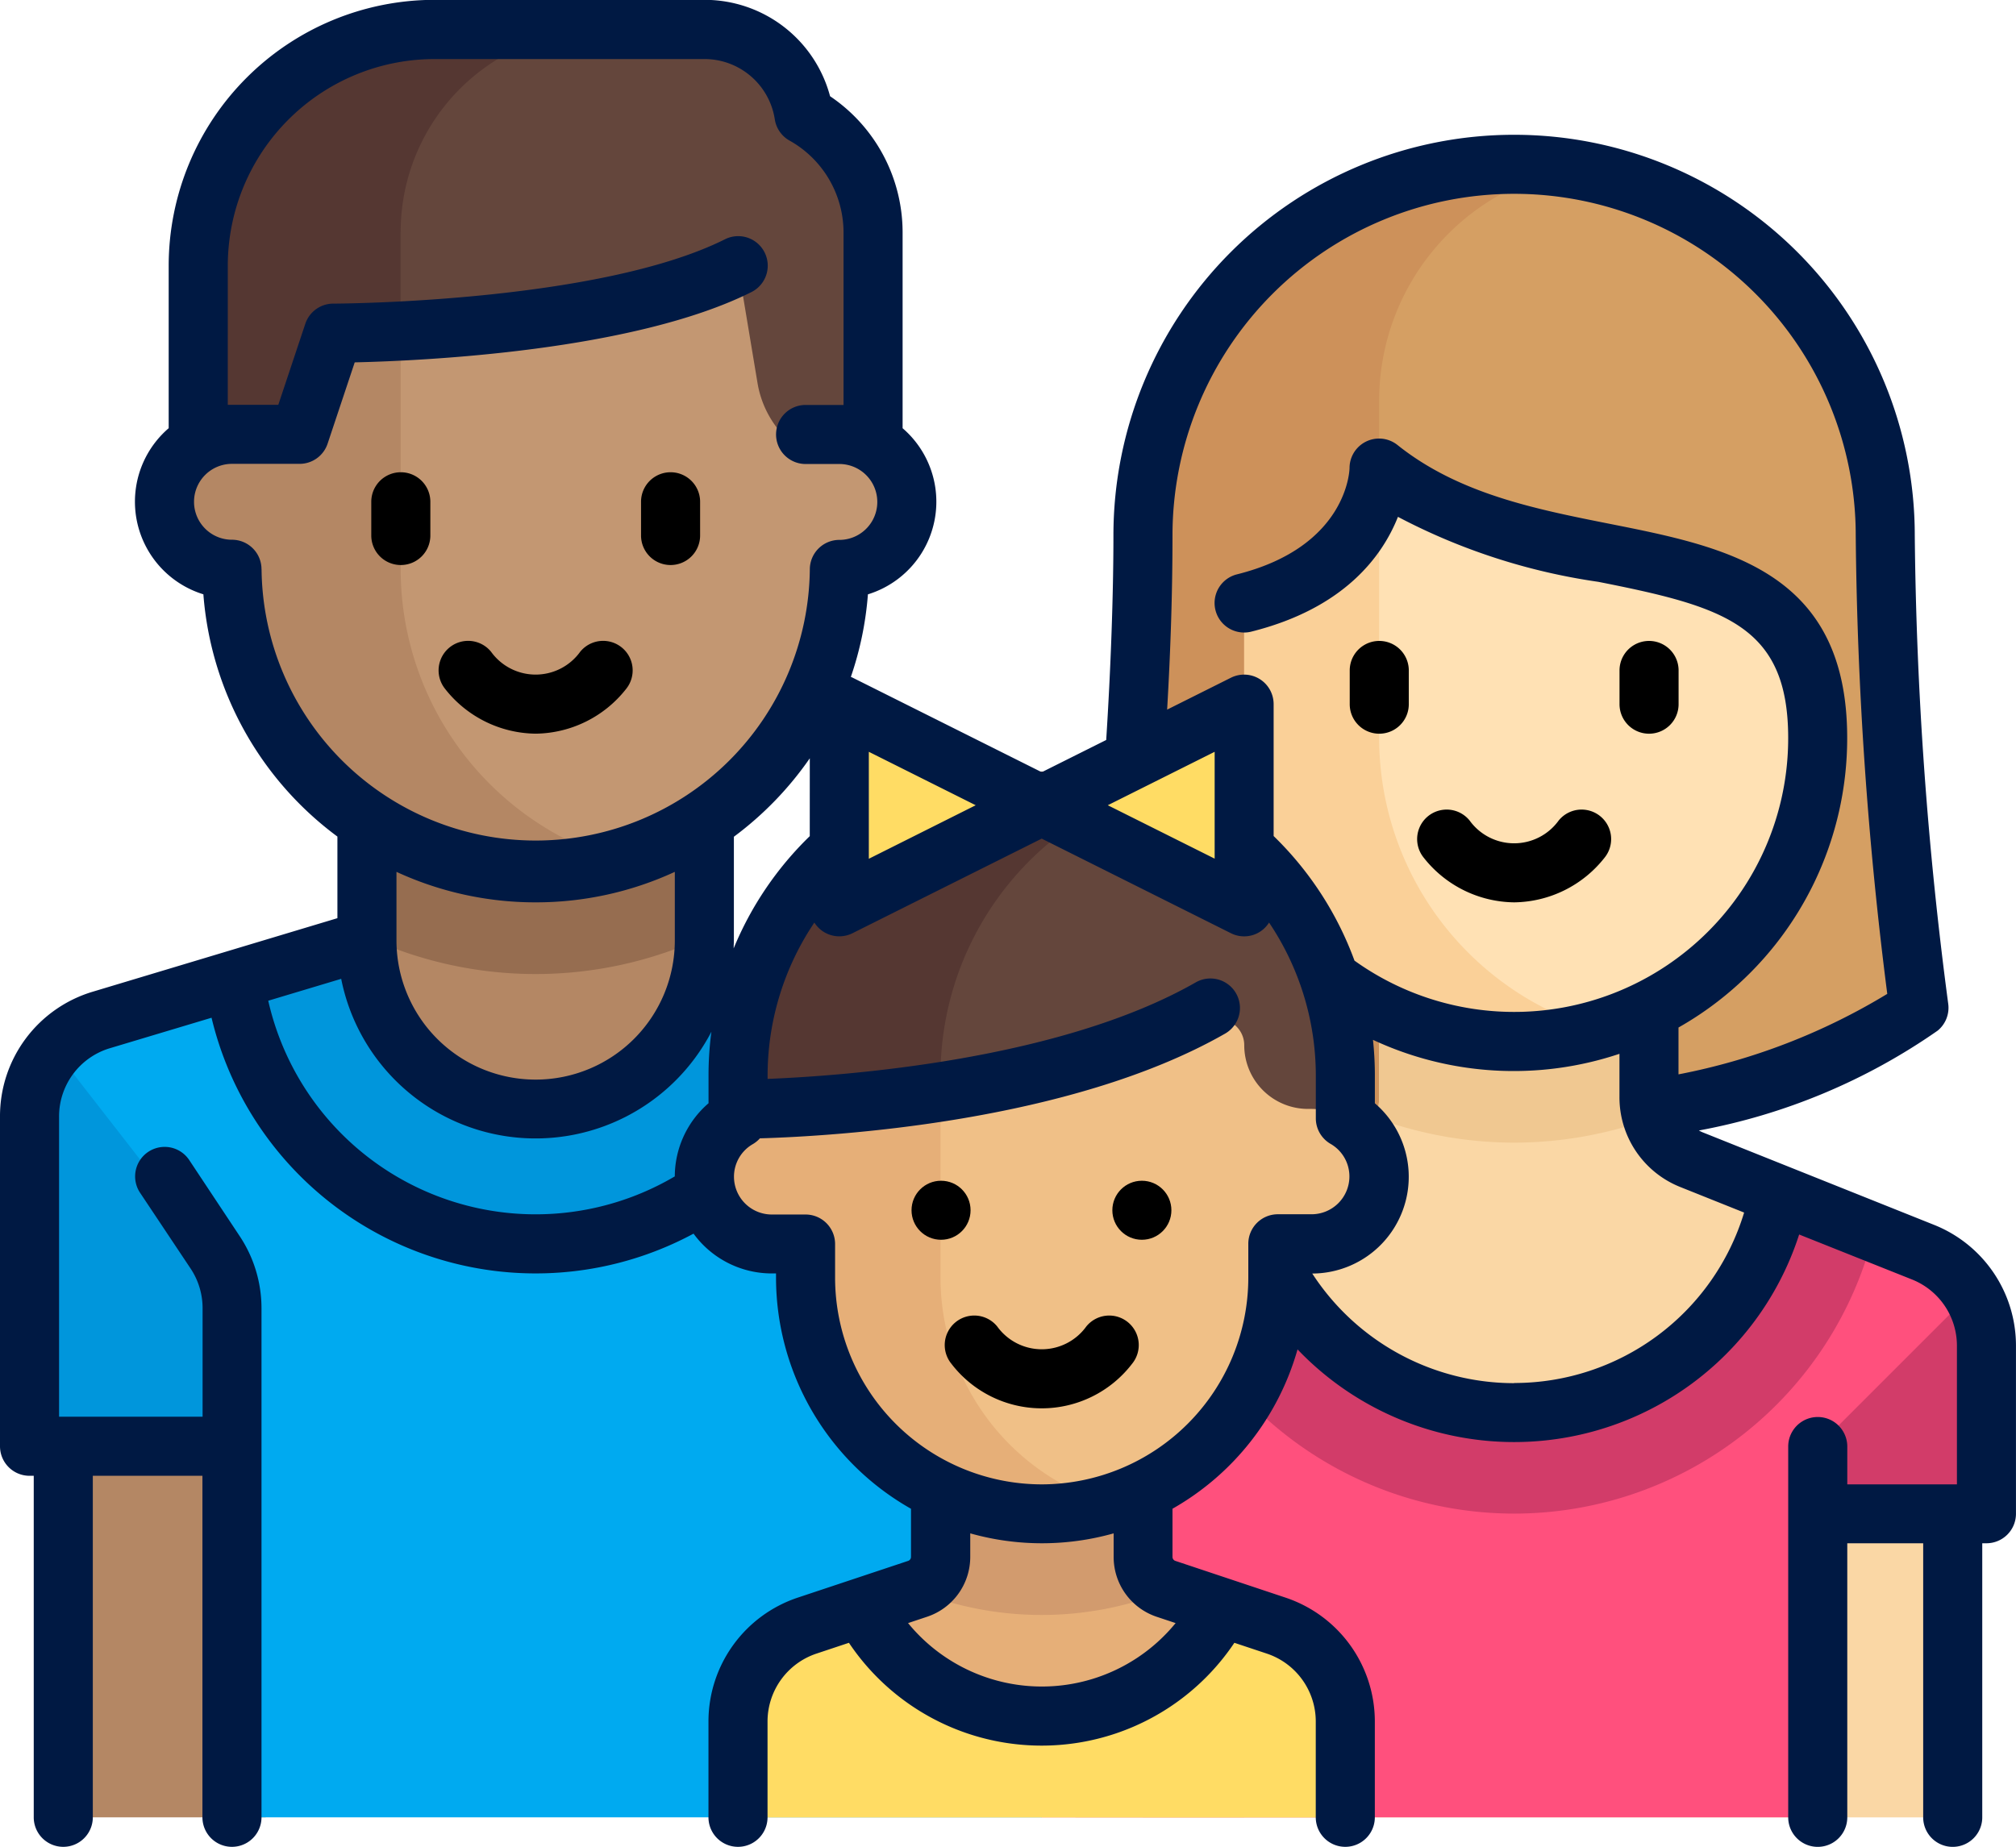 <svg xmlns="http://www.w3.org/2000/svg" width="63.926" height="58.577" viewBox="0 0 63.926 58.577">
  <g id="FamilyLogin" transform="translate(0 -21.42)">
    <path id="Path_3352" data-name="Path 3352" d="M294.545,63.2h0a11.769,11.769,0,0,1,11.769,11.769h0a121.394,121.394,0,0,0,1.07,14.978,37.792,37.792,0,0,1-12.839,4.28,37.792,37.792,0,0,1-12.839-4.28,121.394,121.394,0,0,0,1.07-14.978h0A11.769,11.769,0,0,1,294.545,63.2Z" transform="translate(-246.533 -36.56)" fill="#d59f63"/>
    <path id="Path_3353" data-name="Path 3353" d="M290.265,73.9v-3.21a7.49,7.49,0,0,1,6.031-7.345,11.8,11.8,0,0,0-1.751-.144h0a11.769,11.769,0,0,0-11.769,11.769,121.394,121.394,0,0,1-1.07,14.978,37.792,37.792,0,0,0,12.839,4.28V78.175Z" transform="translate(-246.533 -36.561)" fill="#cd915a"/>
    <path id="Path_3354" data-name="Path 3354" d="M292.509,277.673l-7.336-2.935a2.14,2.14,0,0,1-1.345-1.987v-3.9h-8.559v3.9a2.14,2.14,0,0,1-1.345,1.987l-7.336,2.935a3.209,3.209,0,0,0-2.018,2.98V284.9a1.07,1.07,0,0,0,1.07,1.07h0V295.6h27.817v-9.629h1.07v-5.316A3.21,3.21,0,0,0,292.509,277.673Z" transform="translate(-231.537 -216.538)" fill="#fad7a5"/>
    <g id="Group_3836" data-name="Group 3836" transform="translate(34.103 52.313)">
      <path id="Path_3355" data-name="Path 3355" d="M353.768,274.2a12.785,12.785,0,0,0,4.389-.786,2.127,2.127,0,0,1-.11-.662v-3.9h-8.559v3.9a2.124,2.124,0,0,1-.11.662A12.786,12.786,0,0,0,353.768,274.2Z" transform="translate(-339.86 -268.851)" fill="#f0c891"/>
      <path id="Path_3356" data-name="Path 3356" d="M273.138,397.386v3.21h1.07a1.07,1.07,0,0,1,1.07,1.07v6.419h3.21v-10.7Z" transform="translate(-273.138 -381.338)" fill="#f0c891"/>
    </g>
    <path id="Path_3357" data-name="Path 3357" d="M324.542,161.617h0c-5.318,0-8.559-4.311-8.559-9.629v-4.28c3.078,0,3.426-2.214,3.979-3.457a.631.631,0,0,1,.961-.25c4.533,3.42,13.248.861,13.248,7.986h0A9.629,9.629,0,0,1,324.542,161.617Z" transform="translate(-276.531 -107.163)" fill="#ffe1b4"/>
    <path id="Path_3358" data-name="Path 3358" d="M320.263,152.562v-8.033a.616.616,0,0,0-.3.3c-.553,1.243-.9,3.457-3.979,3.457v3.938c0,4.423,1.779,8.461,6.044,9.629a9.464,9.464,0,0,0,5.189-.043A9.627,9.627,0,0,1,320.263,152.562Z" transform="translate(-276.531 -107.738)" fill="#fad098"/>
    <path id="Path_3359" data-name="Path 3359" d="M292.509,326.713l-4.564-1.826a8.557,8.557,0,0,1-16.794,0l-4.564,1.826a3.209,3.209,0,0,0-2.018,2.98v14.945h24.607v-9.629h5.349v-5.316A3.21,3.21,0,0,0,292.509,326.713Z" transform="translate(-231.537 -265.577)" fill="#ff507d"/>
    <g id="Group_3837" data-name="Group 3837" transform="translate(36.605 59.31)">
      <path id="Path_3360" data-name="Path 3360" d="M461.654,354.734l4.863-4.863a3.2,3.2,0,0,1,.487,1.686v5.316h-5.349v-2.14Z" transform="translate(-440.619 -346.752)" fill="#d23c69"/>
      <path id="Path_3361" data-name="Path 3361" d="M312.981,324.888a8.557,8.557,0,0,1-16.794,0l-3.009,1.2a11.754,11.754,0,0,0,22.813,0Z" transform="translate(-293.177 -324.888)" fill="#d23c69"/>
    </g>
    <rect id="Rectangle_536" data-name="Rectangle 536" width="6.419" height="11.769" transform="translate(2.006 67.292)" fill="#b48764"/>
    <path id="Path_3362" data-name="Path 3362" d="M37.231,262.847l-9.4-2.565H19.269l-9.4,2.565a3.21,3.21,0,0,0-2.365,3.1V276.33h6.419V288.1H39.6V265.943A3.21,3.21,0,0,0,37.231,262.847Z" transform="translate(-6.564 -209.039)" fill="#00aaf0"/>
    <path id="Path_3363" data-name="Path 3363" d="M78.876,261.709l-5.232-1.427H65.084l-5.232,1.427a9.616,9.616,0,0,0,19.024,0Z" transform="translate(-52.379 -209.039)" fill="#0096dc"/>
    <path id="Path_3364" data-name="Path 3364" d="M93.19,230.291v3.745a5.349,5.349,0,1,0,10.7,0v-3.745Z" transform="translate(-81.555 -182.792)" fill="#b48764"/>
    <path id="Path_3365" data-name="Path 3365" d="M93.19,233.927a12.73,12.73,0,0,0,10.7,0v-3.636H93.19Z" transform="translate(-81.555 -182.792)" fill="#966d50"/>
    <path id="Path_3366" data-name="Path 3366" d="M63.174,86.753V80.334H43.916v6.419a2.14,2.14,0,1,0,0,4.28,9.629,9.629,0,0,0,19.258,0,2.14,2.14,0,1,0,0-4.28Z" transform="translate(-36.56 -51.558)" fill="#c39772"/>
    <path id="Path_3367" data-name="Path 3367" d="M49.265,91.033v-10.7H43.916v6.419a2.14,2.14,0,1,0,0,4.28,9.613,9.613,0,0,0,12.3,9.245A9.627,9.627,0,0,1,49.265,91.033Z" transform="translate(-36.56 -51.558)" fill="#b48764"/>
    <path id="Path_3368" data-name="Path 3368" d="M69.375,42.208a2.09,2.09,0,0,1,2.368-.152V35.339a4.261,4.261,0,0,0-2.191-3.714,3.2,3.2,0,0,0-3.159-2.706H57.834a7.489,7.489,0,0,0-7.489,7.489v5.646a2.118,2.118,0,0,1,1.07-.3,2.071,2.071,0,0,1,.4.039,1.977,1.977,0,0,0,2.346-1.4h0l.263-1.052a1.064,1.064,0,0,1,1-.81c2.229-.06,8.55-.384,12.034-2.126l.623,3.737A3.192,3.192,0,0,0,69.375,42.208Z" transform="translate(-44.059 -6.564)" fill="#64463c"/>
    <path id="Path_3369" data-name="Path 3369" d="M56.764,35.339a6.419,6.419,0,0,1,6.419-6.419H57.834a7.489,7.489,0,0,0-7.489,7.489v5.646a2.118,2.118,0,0,1,1.07-.3,2.064,2.064,0,0,1,.926.218,1.14,1.14,0,0,0,1.628-.806l.456-1.826a1.064,1.064,0,0,1,1-.81c.351-.009.808-.026,1.335-.053V35.339Z" transform="translate(-44.059 -6.564)" fill="#553732"/>
    <path id="Path_3370" data-name="Path 3370" d="M7.5,290.6V300.99h6.419v-3.514a5.349,5.349,0,0,0-1.127-3.284L8.334,288.46A3.2,3.2,0,0,0,7.5,290.6Z" transform="translate(-6.564 -233.698)" fill="#0096dc"/>
    <path id="Path_3371" data-name="Path 3371" d="M204.511,402l-3.493-1.164a1.07,1.07,0,0,1-.732-1.015v-2.439h-6.419v2.439a1.07,1.07,0,0,1-.732,1.015L189.643,402a3.21,3.21,0,0,0-2.195,3.045v3.036h19.258v-3.036A3.21,3.21,0,0,0,204.511,402Z" transform="translate(-164.044 -329.024)" fill="#e6af78"/>
    <path id="Path_3372" data-name="Path 3372" d="M236.27,401.666a10.66,10.66,0,0,0,4.037-.794l-.1-.032a1.07,1.07,0,0,1-.732-1.015v-2.439h-6.419v2.439a1.07,1.07,0,0,1-.732,1.015l-.1.032A10.662,10.662,0,0,0,236.27,401.666Z" transform="translate(-203.237 -329.024)" fill="#d29b6e"/>
    <path id="Path_3373" data-name="Path 3373" d="M197.077,217.438h0a9.629,9.629,0,0,0-9.629,9.629v3.21h19.258v-3.21A9.629,9.629,0,0,0,197.077,217.438Z" transform="translate(-164.044 -171.544)" fill="#64463c"/>
    <path id="Path_3374" data-name="Path 3374" d="M200.287,218a9.608,9.608,0,0,0-12.839,9.069v3.21h6.419v-3.21A9.624,9.624,0,0,1,200.287,218Z" transform="translate(-164.044 -171.544)" fill="#553732"/>
    <path id="Path_3375" data-name="Path 3375" d="M198.094,283.127h-.074A2.022,2.022,0,0,1,196,281.105h0a.831.831,0,0,0-1.11-.783c-7.909,2.8-12.8,2.8-12.8,2.8h-1.026a2.167,2.167,0,0,0-2.162,1.829,2.141,2.141,0,0,0,2.118,2.451h1.07v.958a7.49,7.49,0,1,0,14.978.112v-1.07h1.07a2.141,2.141,0,0,0,2.118-2.451A2.167,2.167,0,0,0,198.094,283.127Z" transform="translate(-156.546 -226.535)" fill="#f0c087"/>
    <path id="Path_3376" data-name="Path 3376" d="M225.994,200.3l-6.419,2.751-6.419-2.751v6.419l6.419-2.751,6.419,2.751Z" transform="translate(-186.541 -156.546)" fill="#ffdc64"/>
    <path id="Path_3377" data-name="Path 3377" d="M186.368,305.343v-5.8a28.143,28.143,0,0,1-4.28.447h-1.07a2.14,2.14,0,1,0,0,4.28h1.07v.756a7.7,7.7,0,0,0,7.259,7.8,7.5,7.5,0,0,0,2.37-.311A7.489,7.489,0,0,1,186.368,305.343Z" transform="translate(-156.545 -243.4)" fill="#e6af78"/>
    <path id="Path_3378" data-name="Path 3378" d="M204.511,430.3l-1.745-.582a6.414,6.414,0,0,1-11.379,0l-1.745.582a3.21,3.21,0,0,0-2.195,3.045v3.036h19.258v-3.036A3.21,3.21,0,0,0,204.511,430.3Z" transform="translate(-164.044 -357.316)" fill="#ffdc64"/>
    <path id="Path_3379" data-name="Path 3379" d="M114.473,187.173a3.7,3.7,0,0,0,2.867-1.417.936.936,0,0,0-1.455-1.18,1.741,1.741,0,0,1-2.825,0,.936.936,0,0,0-1.455,1.18A3.7,3.7,0,0,0,114.473,187.173Z" transform="translate(-97.488 -142.483)"/>
    <path id="Path_3380" data-name="Path 3380" d="M95.2,144.329a.936.936,0,0,0,.936-.936v-1.07a.936.936,0,0,0-1.873,0v1.07A.936.936,0,0,0,95.2,144.329Z" transform="translate(-82.49 -104.988)"/>
    <path id="Path_3381" data-name="Path 3381" d="M163.747,144.329a.936.936,0,0,0,.936-.936v-1.07a.936.936,0,1,0-1.873,0v1.07A.936.936,0,0,0,163.747,144.329Z" transform="translate(-142.483 -104.988)"/>
    <path id="Path_3382" data-name="Path 3382" d="M362.974,230.017a3.7,3.7,0,0,0,2.867-1.416.936.936,0,1,0-1.454-1.18,1.741,1.741,0,0,1-2.825,0,.936.936,0,1,0-1.454,1.18A3.7,3.7,0,0,0,362.974,230.017Z" transform="translate(-314.962 -179.977)"/>
    <path id="Path_3383" data-name="Path 3383" d="M343.7,187.174a.936.936,0,0,0,.936-.936v-1.07a.936.936,0,1,0-1.873,0v1.07A.936.936,0,0,0,343.7,187.174Z" transform="translate(-299.964 -142.483)"/>
    <path id="Path_3384" data-name="Path 3384" d="M412.247,187.174a.936.936,0,0,0,.936-.936v-1.07a.936.936,0,1,0-1.873,0v1.07A.936.936,0,0,0,412.247,187.174Z" transform="translate(-359.956 -142.483)"/>
    <path id="Path_3385" data-name="Path 3385" d="M61.32,60.266l-7.336-2.934a1.229,1.229,0,0,1-.114-.056,19.377,19.377,0,0,0,7.573-3.168.937.937,0,0,0,.333-.857A121.314,121.314,0,0,1,60.716,38.4a12.705,12.705,0,1,0-25.41,0c0,1.92-.087,4.267-.229,6.49l-2.044,1.022-6-3c-.017-.009-.035-.015-.053-.022a10.489,10.489,0,0,0,.541-2.619,3.074,3.074,0,0,0,1.1-5.269v-6.23a5.211,5.211,0,0,0-2.3-4.3,4.117,4.117,0,0,0-3.99-3.057H13.775a8.435,8.435,0,0,0-8.426,8.426v5.16a3.074,3.074,0,0,0,1.1,5.269,10.561,10.561,0,0,0,4.25,7.684v2.588L2.955,52.87A4.121,4.121,0,0,0,0,56.841V67.292a.936.936,0,0,0,.936.936H1.07V79.06a.936.936,0,0,0,1.873,0V68.228H6.419V79.06a.936.936,0,0,0,1.873,0V62.914a4.133,4.133,0,0,0-.7-2.3L6,58.213a.936.936,0,1,0-1.558,1.039l1.6,2.4a2.266,2.266,0,0,1,.382,1.261v3.441H1.873V56.841a2.259,2.259,0,0,1,1.62-2.177L6.708,53.7a10.567,10.567,0,0,0,15.284,6.848,3.073,3.073,0,0,0,2.482,1.262h.133v.133a8.43,8.43,0,0,0,4.28,7.331V70.8a.133.133,0,0,1-.091.127L25.3,72.091a4.141,4.141,0,0,0-2.835,3.933V79.06a.936.936,0,0,0,1.873,0V76.024a2.27,2.27,0,0,1,1.554-2.157l1.027-.342a7.356,7.356,0,0,0,12.222,0l1.027.342a2.27,2.27,0,0,1,1.554,2.157V79.06a.936.936,0,0,0,1.873,0V76.024a4.141,4.141,0,0,0-2.835-3.933L37.27,70.927a.133.133,0,0,1-.091-.127V69.273a8.46,8.46,0,0,0,3.965-5.054A9.495,9.495,0,0,0,57.05,60.575L60.624,62a2.262,2.262,0,0,1,1.429,2.111V68.5H58.576v-1.2a.936.936,0,0,0-1.873,0V79.061a.936.936,0,0,0,1.873,0V70.368h2.407v8.693a.936.936,0,0,0,1.873,0V70.368h.133a.936.936,0,0,0,.936-.936V64.115A4.125,4.125,0,0,0,61.32,60.266ZM37.179,38.4a10.832,10.832,0,1,1,21.665,0,122.947,122.947,0,0,0,1,14.543,20.047,20.047,0,0,1-6.62,2.553V54.01a10.484,10.484,0,0,0,1.421-.966,10.541,10.541,0,0,0,3.928-8.221c0-5.293-3.828-6.053-7.529-6.788-2.355-.468-4.791-.951-6.73-2.5a.936.936,0,0,0-1.521.731c0,.025-.041,2.489-3.57,3.371a.936.936,0,0,0,.454,1.817c2.954-.739,4.159-2.4,4.651-3.641a19.613,19.613,0,0,0,6.353,2.061c3.957.785,6.021,1.362,6.021,4.951a8.668,8.668,0,0,1-3.233,6.764,8.691,8.691,0,0,1-10.519.3,10.581,10.581,0,0,0-2.564-3.952V43.754a.936.936,0,0,0-1.355-.838l-2.022,1.011C37.123,41.978,37.179,40.124,37.179,38.4Zm1.337,6.865v3.389l-3.389-1.694Zm-10.966,0,3.389,1.695L27.55,48.658ZM25.677,47.94A10.58,10.58,0,0,0,23.264,51.5c0-.087.007-.173.007-.26V47.959a10.651,10.651,0,0,0,2.407-2.488ZM8.292,39.475a.936.936,0,0,0-.936-.936,1.2,1.2,0,0,1,0-2.407H9.5a.936.936,0,0,0,.888-.64l.86-2.579c2.152-.049,8.823-.351,12.579-2.229a.936.936,0,1,0-.838-1.675c-4.03,2.015-12.337,2.041-12.42,2.041a.936.936,0,0,0-.888.64l-.856,2.569H7.356c-.045,0-.089,0-.133,0V29.846a6.56,6.56,0,0,1,6.553-6.553h8.559a2.256,2.256,0,0,1,2.234,1.916.936.936,0,0,0,.465.669,3.343,3.343,0,0,1,1.714,2.9v5.486c-.044,0-.089,0-.133,0h-1.07a.936.936,0,1,0,0,1.873h1.07a1.2,1.2,0,1,1,0,2.407.936.936,0,0,0-.936.936,8.693,8.693,0,0,1-17.385,0ZM16.985,50.04a10.5,10.5,0,0,0,4.413-.967v2.17a4.413,4.413,0,0,1-8.826.012s0-.009,0-.013V49.073A10.5,10.5,0,0,0,16.985,50.04ZM8.506,53.16l2.313-.694a6.284,6.284,0,0,0,11.739,1.678,10.529,10.529,0,0,0-.091,1.379v.889a3.076,3.076,0,0,0-1.07,2.32A8.693,8.693,0,0,1,8.506,53.16ZM36.678,72.7l.6.2a5.478,5.478,0,0,1-8.484,0l.6-.2a2,2,0,0,0,1.372-1.9v-.746a8.382,8.382,0,0,0,4.547,0V70.8A2,2,0,0,0,36.678,72.7ZM33.033,68.5a6.56,6.56,0,0,1-6.553-6.553v-1.07a.936.936,0,0,0-.936-.936h-1.07a1.2,1.2,0,0,1-1.2-1.2,1.19,1.19,0,0,1,.6-1.034.931.931,0,0,0,.222-.182c2.315-.067,9.819-.5,14.75-3.321a.936.936,0,1,0-.929-1.626c-4.32,2.469-11.109,2.963-13.577,3.062v-.109a8.7,8.7,0,0,1,1.483-4.85.934.934,0,0,0,1.209.338l6-3,6,3a.931.931,0,0,0,1.209-.338,8.7,8.7,0,0,1,1.483,4.85V56.89a.936.936,0,0,0,.465.809,1.19,1.19,0,0,1,.6,1.034,1.2,1.2,0,0,1-1.2,1.2h-1.07a.936.936,0,0,0-.936.936V61.8c0,.008,0,.016,0,.024v.114A6.56,6.56,0,0,1,33.033,68.5Zm14.978-3.21a7.633,7.633,0,0,1-6.4-3.477,3.068,3.068,0,0,0,1.985-5.4v-.889a10.529,10.529,0,0,0-.06-1.123,10.559,10.559,0,0,0,7.816.443v1.371a3.061,3.061,0,0,0,1.934,2.856l2.019.808A7.618,7.618,0,0,1,48.011,65.285Z" fill="#001943"/>
    <path id="Path_3386" data-name="Path 3386" d="M245.738,355.819a.936.936,0,0,0-1.317.137,1.741,1.741,0,0,1-2.825,0,.936.936,0,0,0-1.455,1.18,3.61,3.61,0,0,0,5.734,0A.937.937,0,0,0,245.738,355.819Z" transform="translate(-209.975 -292.464)"/>
    <circle id="Ellipse_84" data-name="Ellipse 84" cx="0.936" cy="0.936" r="0.936" transform="translate(28.904 58.87)"/>
    <circle id="Ellipse_85" data-name="Ellipse 85" cx="0.936" cy="0.936" r="0.936" transform="translate(35.272 58.87)"/>
  </g>
</svg>
